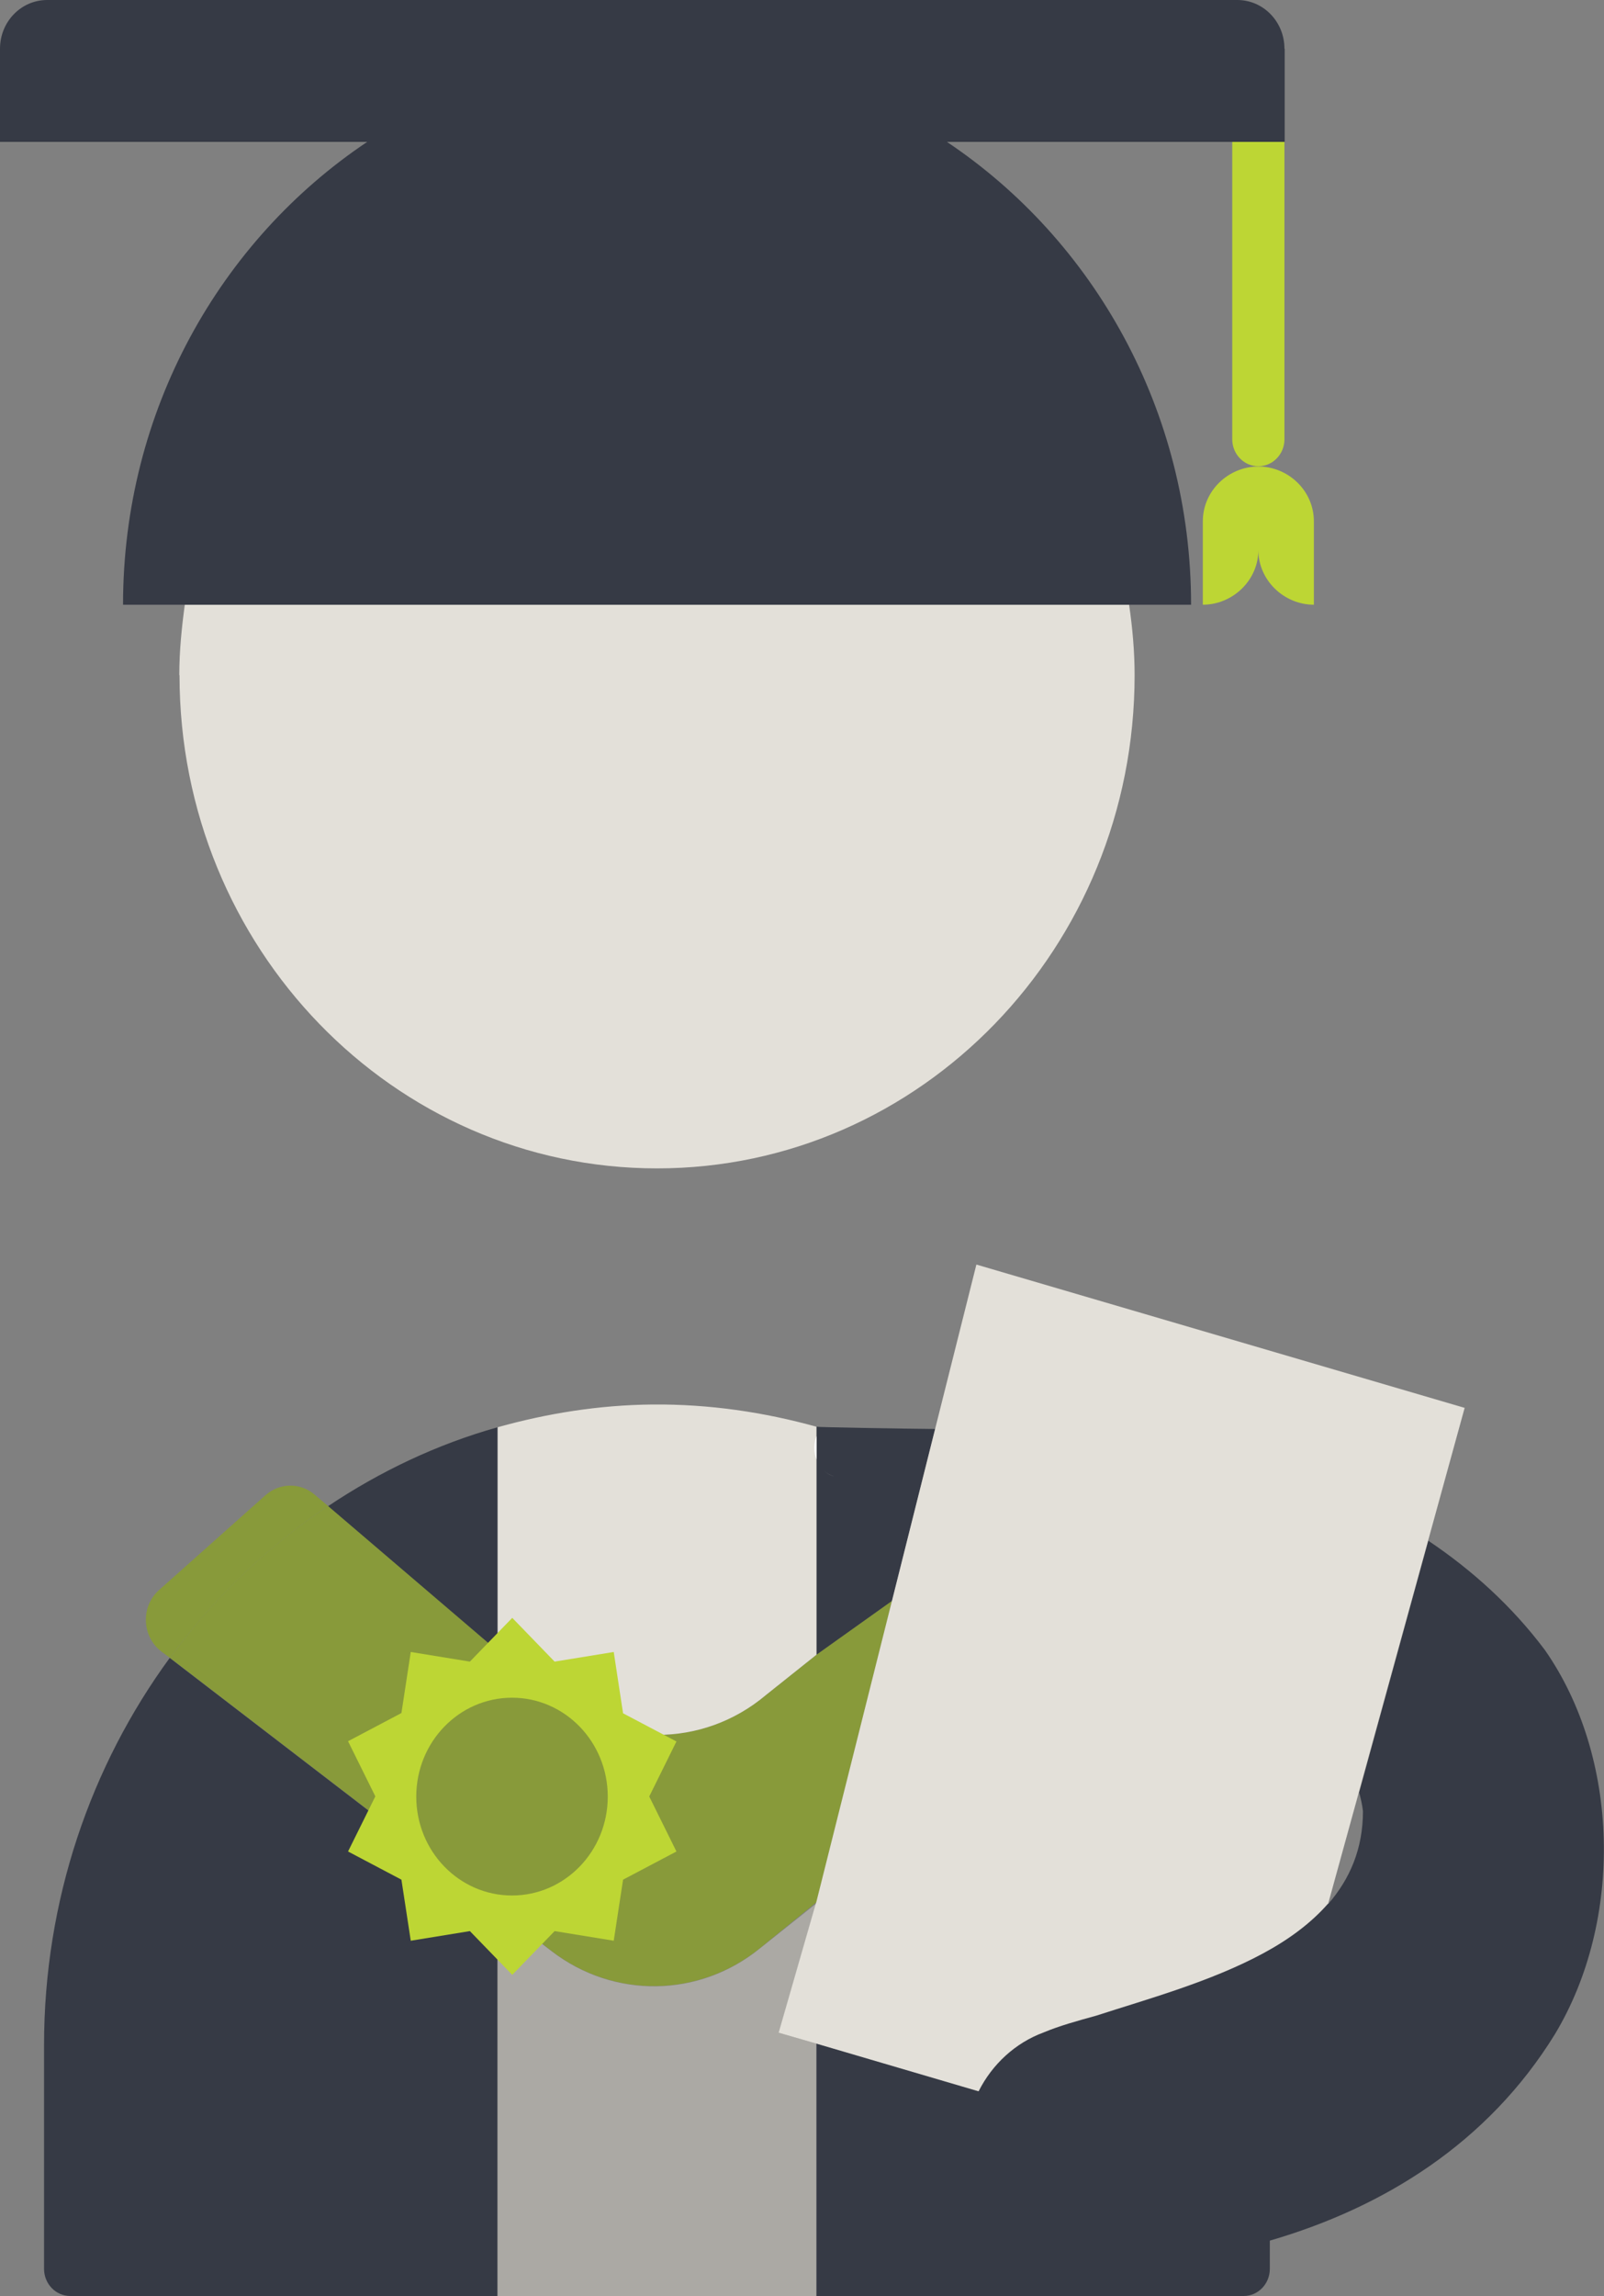 <?xml version="1.0" encoding="UTF-8"?> <svg xmlns="http://www.w3.org/2000/svg" width="72" height="103" viewBox="0 0 72 103" fill="none"><rect x="0" y="0" width="72" height="103" fill="#808080" stroke="none"/><g clip-path="url(#clip0_57_3696)"><path d="M36.65 74.223L34.383 76.03C31.535 78.425 27.453 78.414 24.627 75.997L22.338 74.045L14.731 67.547C11.991 69.376 9.584 71.683 7.629 74.367L22.338 85.656L24.766 87.519C27.549 89.659 31.385 89.604 34.114 87.386L36.65 85.323L40.045 71.794L36.65 74.212V74.223Z" fill="#889A3A"></path><path d="M8.058 30.285C8.058 42.506 17.654 52.409 29.494 52.409C41.335 52.409 50.93 42.506 50.93 30.285C50.93 29.21 50.833 28.156 50.683 27.125H8.295C8.155 28.156 8.048 29.21 8.048 30.285" fill="#E3E0D9"></path><path d="M57.656 2.185C57.656 0.976 56.71 0 55.539 0H2.117C0.946 0 0 0.976 0 2.185V6.365H16.482C9.885 10.779 5.523 18.42 5.523 27.125H53.465C53.465 18.42 49.092 10.768 42.506 6.365H57.667V2.185H57.656Z" fill="#363A45"></path><path d="M22.338 64.02C19.609 64.785 17.052 66.005 14.731 67.558L22.338 74.056V64.031V64.02Z" fill="#363A45"></path><path d="M7.618 74.367C4.072 79.213 1.977 85.234 1.977 91.744V101.769C1.977 102.446 2.504 102.989 3.159 102.989H22.327V85.656L7.618 74.367Z" fill="#363A45"></path><path d="M36.854 64.065C36.779 64.042 36.715 64.02 36.65 63.998V64.419C36.704 64.286 36.768 64.175 36.854 64.065Z" fill="#363A45"></path><path d="M41.979 64.098C40.529 64.087 36.725 64.02 36.65 63.998C36.65 64.419 36.65 74.223 36.65 74.223L40.045 71.805L41.979 64.098ZM37.445 66.227C37.241 66.172 37.069 66.061 36.94 65.928C37.069 66.061 37.241 66.16 37.445 66.227C37.51 66.249 37.574 66.282 37.649 66.305C37.585 66.282 37.51 66.249 37.445 66.227Z" fill="#363A45"></path><path d="M24.627 75.997C27.453 78.415 31.546 78.426 34.383 76.03L36.65 74.223V63.998C34.297 63.344 31.836 62.978 29.29 63C26.883 63.022 24.562 63.399 22.338 64.02V74.045L24.627 75.997Z" fill="#E3E0D9"></path><path d="M36.65 65.462V64.419C36.521 64.752 36.521 65.129 36.65 65.462Z" fill="white"></path><path d="M34.963 91.178L36.629 85.39L34.114 87.397C31.385 89.615 27.56 89.67 24.766 87.53L22.338 85.667V103H36.65V91.666L34.963 91.178Z" fill="#ABA9A4"></path><path d="M14.731 67.558L14.129 67.048C13.485 66.493 12.55 66.504 11.916 67.07L7.145 71.317C6.307 72.06 6.361 73.402 7.242 74.079L7.629 74.367C9.595 71.683 12.002 69.376 14.731 67.547" fill="#889A3A"></path><path d="M57.656 19.717V6.365H55.313V19.706C55.313 20.372 55.84 20.915 56.485 20.915C57.129 20.915 57.656 20.372 57.656 19.706" fill="#BDD634"></path><path d="M56.485 20.926C55.152 20.926 53.992 22.002 53.992 23.388V27.125C55.335 27.125 56.485 26.027 56.485 24.674C56.485 26.027 57.634 27.125 58.977 27.125V23.388C58.977 22.002 57.817 20.926 56.485 20.926Z" fill="#BDD634"></path><path d="M56.732 87.619C56.893 88.861 57 90.114 57 91.4V94.96L59.633 85.401C58.859 86.288 57.86 87.02 56.732 87.63" fill="#363A45"></path><path d="M57 100.505C62.115 99.019 66.789 96.125 69.797 91.245C72.881 86.122 72.709 78.825 69.346 74.012C67.863 72.038 66.08 70.43 64.113 69.11L61.008 80.4C61.083 80.677 61.148 80.954 61.18 81.242C61.18 82.939 60.589 84.281 59.633 85.39C59.633 85.39 47.61 90.868 46.847 91.168C45.579 91.633 44.547 92.587 43.935 93.796L36.65 91.656V102.989H55.819C56.474 102.989 57 102.446 57 101.769V100.505Z" fill="#363A45"></path><path d="M50.951 73.668L51.768 73.003C51.972 72.837 52.122 72.626 52.23 72.404C50.833 71.672 49.361 70.984 47.9 70.341C48.996 71.362 50.016 72.482 50.951 73.668Z" fill="white"></path><path d="M52.24 72.415C52.595 71.694 52.445 70.785 51.8 70.241L47.889 66.97C47.266 66.449 46.385 66.438 45.751 66.948L44.719 67.768C45.847 68.545 46.911 69.41 47.91 70.341C49.372 70.984 50.844 71.672 52.24 72.404" fill="white"></path><path d="M65.757 63.155L43.828 56.723L36.639 85.334L36.618 85.39L34.952 91.178L36.639 91.666L43.924 93.807C44.537 92.587 45.579 91.633 46.836 91.167C47.599 90.857 48.33 90.657 49.211 90.413C51.467 89.681 54.346 88.894 56.721 87.608C57.849 86.998 58.849 86.266 59.622 85.379L60.998 80.388L65.747 63.144L65.757 63.155Z" fill="#E3E0D9"></path><path d="M29.14 80.588L30.364 78.115L27.968 76.851L27.549 74.101L24.895 74.533L22.994 72.57L21.092 74.533L18.438 74.101L18.019 76.84L15.623 78.104L16.848 80.577L15.623 83.05L18.019 84.314L18.438 87.053L21.092 86.621L22.994 88.584L24.895 86.621L27.549 87.053L27.968 84.314L30.364 83.05L29.14 80.577V80.588ZM19.835 82.95L19.093 80.588L19.835 78.226L21.779 76.762H24.186L26.131 78.226L26.872 80.588L26.131 82.95L24.186 84.414H21.779L19.835 82.95Z" fill="#BDD634"></path><path d="M27.281 80.588C27.281 83.039 25.357 85.024 22.983 85.024C20.608 85.024 18.685 83.039 18.685 80.588C18.685 78.137 20.608 76.152 22.983 76.152C25.357 76.152 27.281 78.137 27.281 80.588Z" fill="#889A3A"></path></g><defs><clipPath id="clip0_57_3696"><rect width="72" height="103" fill="white"></rect></clipPath></defs></svg> 